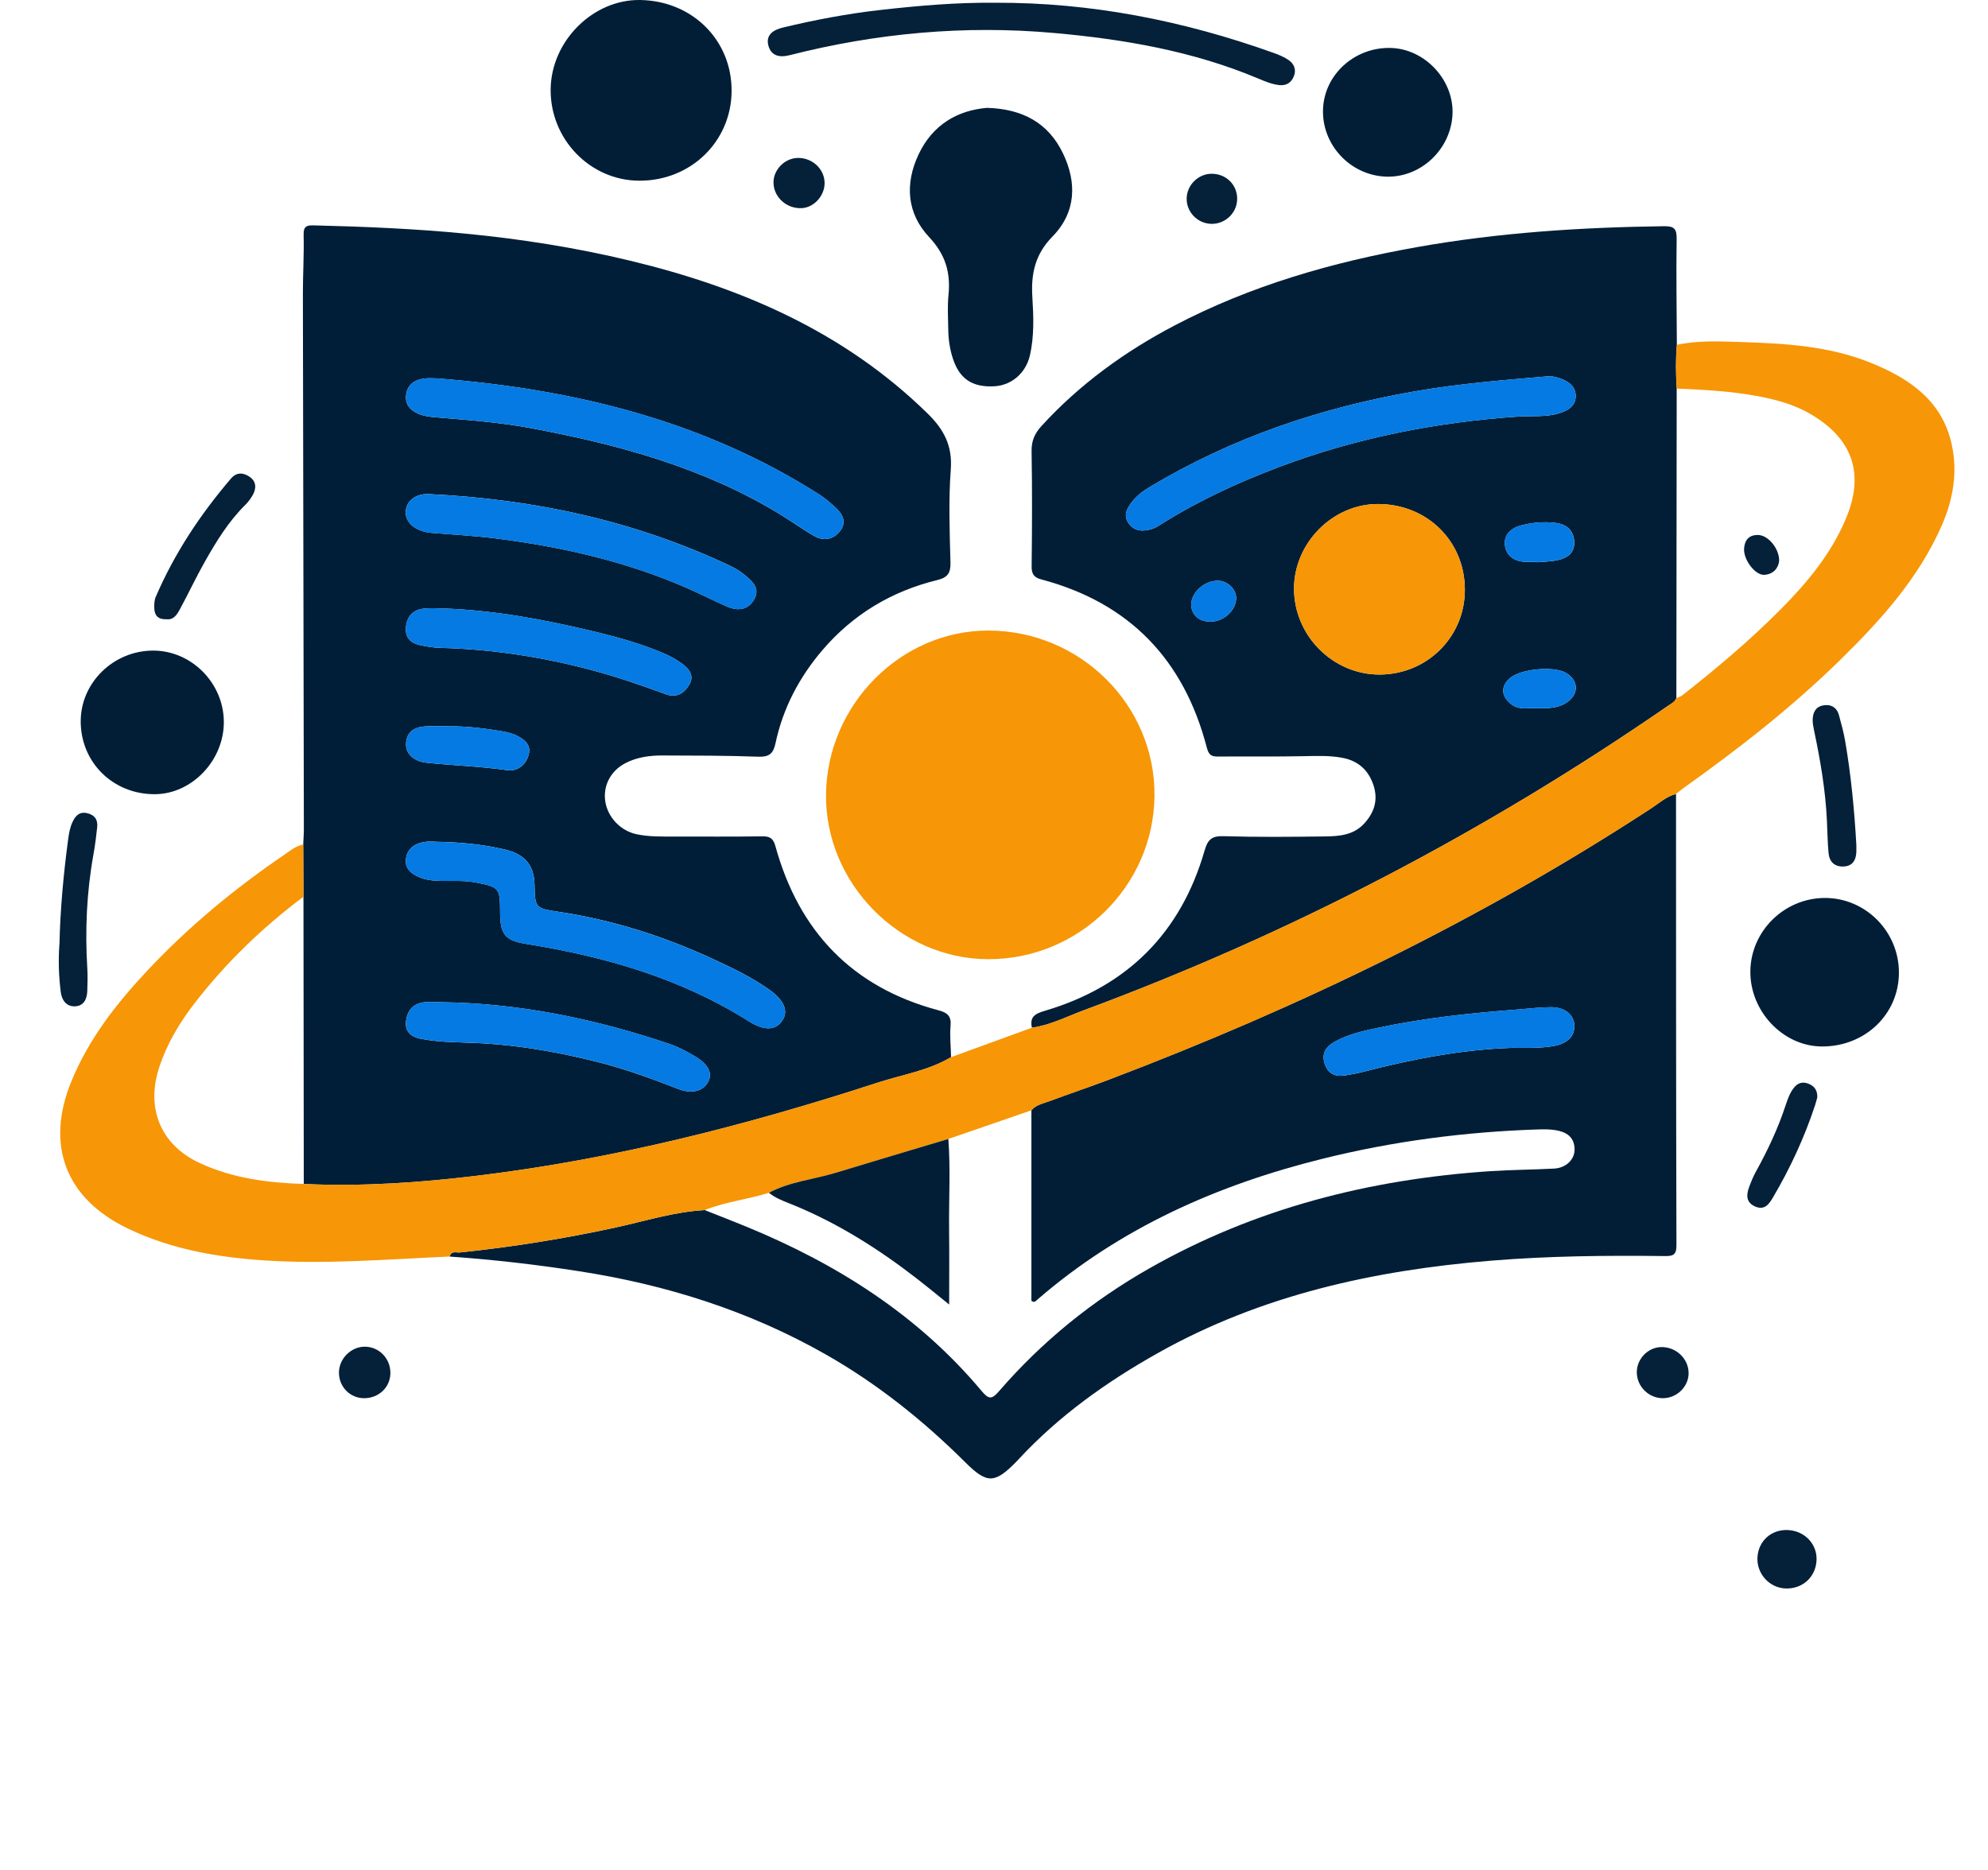 <svg width="759" height="714" viewBox="0 0 759 714" fill="none" xmlns="http://www.w3.org/2000/svg">
<g clip-path="url(#clip0_2_46)">
<path d="M115.77 322.49C115.85 320.5 116.01 318.5 116.01 316.51C115.89 248.37 115.74 180.23 115.64 112.09C115.63 104.6 116.12 97.09 115.92 89.61C115.82 86.01 117.56 86.01 120.15 86.07C139.28 86.53 158.37 87.35 177.45 89.19C198.79 91.24 219.88 94.56 240.67 99.57C283.2 109.81 322.35 126.73 354.2 157.95C360.43 164.05 363.67 170.25 363 179.3C362.12 191.06 362.57 202.95 362.88 214.77C362.99 218.84 361.81 220.53 357.84 221.5C340.43 225.75 325.66 234.6 314 248.25C305.15 258.6 298.92 270.44 296.08 283.82C295.24 287.77 293.67 289.09 289.53 288.95C277.38 288.51 265.22 288.52 253.06 288.48C248.05 288.46 243.09 289.11 238.59 291.51C233.02 294.49 230.2 300.15 231.09 306.02C232.03 312.18 237.01 317.27 243.02 318.55C247.8 319.56 252.61 319.44 257.44 319.44C268.6 319.43 279.77 319.53 290.93 319.36C293.88 319.31 295.21 320.06 296.04 323.09C305.01 355.61 325.34 377 358.25 385.77C361.65 386.67 363.26 387.92 362.92 391.73C362.57 395.68 363.02 399.7 363.11 403.68C354.39 408.86 344.4 410.38 334.95 413.46C285.06 429.71 234.4 442.65 182.2 448.95C160.21 451.61 138.15 453.14 115.98 452.11C115.94 415.55 115.9 378.99 115.86 342.43C115.83 335.78 115.8 329.13 115.77 322.48V322.49ZM167.08 144.5C165.41 144.5 163.73 144.33 162.09 144.53C158.26 145.01 155.44 146.9 155.03 151.01C154.64 154.99 157.23 157.13 160.57 158.32C162.42 158.98 164.47 159.2 166.45 159.37C178.55 160.38 190.66 161.24 202.61 163.48C235.96 169.72 268.46 178.49 297.79 196.37C302.19 199.05 306.37 202.13 310.85 204.67C314.45 206.71 318.12 206.1 320.71 202.8C323.26 199.54 321.88 196.48 319.16 193.98C317.21 192.18 315.21 190.37 312.98 188.95C268.49 160.55 218.99 148.59 167.07 144.51L167.08 144.5ZM168.11 321.48C166.43 321.48 164.04 321.16 161.78 321.56C158.31 322.17 155.53 324.04 155 327.88C154.47 331.73 157.01 333.65 160.08 334.96C162.71 336.08 165.53 336.32 168.39 336.37C172.87 336.46 177.35 336.13 181.82 337.01C190.54 338.72 190.9 339.07 190.93 348.07C190.96 356.81 192.67 359.12 201.11 360.47C231.06 365.28 259.77 373.54 285.72 389.87C291.95 393.79 296.31 393.51 298.83 389.47C301.01 385.98 299.37 381.97 293.77 377.96C287.25 373.3 280.03 369.83 272.81 366.47C253.88 357.67 234.17 351.32 213.46 348.21C204.27 346.83 204.28 346.71 204.07 337.67C203.89 330.39 200.38 326.24 192.96 324.45C185.01 322.54 176.93 321.72 168.12 321.46L168.11 321.48ZM163.23 188.66C158.91 188.59 154.99 191.2 154.9 195.54C154.81 199.74 158.74 202.91 164.74 203.48C164.91 203.5 165.07 203.48 165.24 203.5C173.02 204.16 180.83 204.56 188.58 205.52C214.1 208.69 239.01 214.31 262.66 224.7C267.68 226.91 272.56 229.44 277.59 231.62C282.23 233.63 285.91 232.56 287.98 228.79C290.25 224.66 287.34 222.18 284.72 219.9C282.86 218.29 280.67 216.95 278.43 215.9C242.56 199.06 204.67 190.6 163.23 188.64V188.66ZM167.88 382.69C165.88 382.69 163.87 382.51 161.9 382.73C157.61 383.21 155.46 386.02 155.01 390.04C154.58 393.88 156.95 395.92 160.42 396.62C168.27 398.19 176.27 397.94 184.21 398.4C199.02 399.25 213.54 401.87 227.9 405.46C238.55 408.13 248.85 411.88 259.07 415.87C264.12 417.84 268.51 416.63 270.38 413.08C272.13 409.77 270.44 406.36 265.13 403.24C262.13 401.48 259 399.79 255.72 398.68C227.23 389.04 198.07 383 167.87 382.69H167.88ZM170.36 232.38C167.36 232.38 164.32 232.06 161.38 232.46C157.46 232.99 155.31 235.58 154.98 239.59C154.66 243.47 156.76 245.54 160.25 246.31C162.84 246.88 165.5 247.33 168.14 247.39C187.86 247.89 207.2 250.88 226.24 255.97C235.73 258.51 244.99 261.73 254.21 265.09C258.14 266.52 261.09 264.9 263.1 261.55C265.24 257.99 263.1 255.44 260.47 253.47C258.36 251.89 255.98 250.59 253.56 249.55C244.67 245.73 235.39 243.17 225.98 240.94C207.67 236.58 189.23 233.14 170.37 232.39L170.36 232.38ZM170.87 277.31C168.38 277.31 165.88 277.24 163.39 277.32C159.27 277.45 155.65 278.53 155.06 283.37C154.56 287.52 157.75 290.71 162.85 291.25C173.07 292.32 183.36 292.62 193.57 294.08C197.42 294.63 200.68 292.28 201.82 288.27C202.91 284.44 200.31 282.4 197.35 280.92C195.89 280.19 194.25 279.72 192.63 279.43C185.44 278.13 178.2 277.26 170.87 277.32V277.31Z" fill="#011E38"/>
<path d="M393.96 392.44C393.15 388.36 394.9 387.16 398.94 385.97C430.26 376.71 450.8 356.33 459.88 324.85C461.09 320.64 462.57 319.16 467.12 319.3C480.1 319.69 493.11 319.56 506.1 319.39C511.41 319.32 516.75 318.87 520.78 314.53C524.73 310.28 526.21 305.43 524.4 299.9C522.5 294.1 518.57 290.49 512.38 289.35C507.58 288.46 502.8 288.65 497.97 288.75C486.98 288.98 475.98 288.79 464.99 288.89C462.41 288.92 461.46 288.19 460.74 285.45C452.04 251.98 431.27 230.21 397.6 221.26C394.72 220.5 393.84 219.2 393.87 216.22C394.04 201.56 394.1 186.9 393.85 172.24C393.78 168.22 395.12 165.41 397.73 162.56C412.28 146.69 429.4 134.28 448.39 124.31C477.53 109.02 508.69 100.11 540.95 94.37C572.16 88.81 603.62 86.8 635.24 86.38C639.1 86.33 640.19 87.26 640.13 91.22C639.92 104.7 640.15 118.19 640.21 131.67C639.7 137.24 639.82 142.81 640.15 148.39C640.11 187.79 640.06 227.19 640.02 266.58C639.4 268.08 637.99 268.73 636.77 269.57C567.23 317.56 492.95 356.47 413.69 385.81C407.19 388.22 400.95 391.48 393.95 392.44H393.96ZM559.27 225.2C559.26 206.68 544.92 192.51 526.14 192.46C508.85 192.41 494.03 207.34 494.05 224.8C494.06 242.78 508.98 257.69 526.85 257.58C544.93 257.47 559.29 243.13 559.27 225.2ZM592.03 143.61C574.14 145.13 557.09 146.49 540.2 149.43C504.33 155.68 470.37 167.11 439.04 185.93C436.44 187.49 434.06 189.22 432.2 191.63C430.27 194.12 428.78 196.8 430.88 199.8C433.15 203.04 436.51 203.01 439.87 201.97C441.27 201.54 442.55 200.64 443.81 199.85C457.82 191.08 472.74 184.22 488.17 178.38C517.63 167.23 548.14 161.24 579.51 159.07C584.78 158.71 590.17 159.39 595.36 157.78C598.57 156.78 601.44 155.14 601.58 151.51C601.73 147.66 598.93 145.62 595.56 144.47C594.16 143.99 592.68 143.77 592.03 143.61ZM585.09 270.4C590.79 270.56 594.78 270.57 598.29 268.15C602.92 264.97 602.71 259.74 597.83 256.93C593.09 254.2 580.4 255.44 576.39 259.03C572.93 262.12 573.13 265.72 576.74 268.73C579.8 271.27 583.37 270.27 585.09 270.4ZM586.89 214.53C586.89 214.59 586.9 214.65 586.91 214.71C589.55 214.45 592.25 214.44 594.82 213.86C598.5 213.02 601.32 211.05 601.02 206.68C600.72 202.29 597.87 200.13 593.87 199.66C589.39 199.13 584.83 199.52 580.49 200.7C577.1 201.62 574.27 204.01 574.53 207.76C574.81 211.88 577.71 214.19 581.9 214.52C583.56 214.65 585.23 214.54 586.9 214.54L586.89 214.53ZM462.14 237.38C467.11 237.39 471.79 233.21 471.95 228.6C472.08 225.04 468.66 221.73 464.88 221.75C459.7 221.79 454.76 226.3 454.82 230.94C454.88 234.83 457.76 237.37 462.14 237.38Z" fill="#021E37"/>
<path d="M639.89 303.16C639.91 360.61 639.89 418.06 640.05 475.51C640.06 479.38 638.62 479.67 635.47 479.63C613.32 479.37 591.18 479.58 569.08 481.41C524.62 485.08 481.7 494.47 442.35 516.51C422.68 527.53 404.41 540.51 388.97 557.15C388.63 557.52 388.29 557.88 387.94 558.24C379.79 566.54 376.83 566.64 368.64 558.49C352.53 542.45 334.9 528.35 315.11 517.11C285.88 500.51 254.36 490.59 221.26 485.45C204.82 482.89 188.29 480.98 171.7 479.83C172.23 477.5 174.25 478.39 175.56 478.26C195.53 476.18 215.3 473.02 234.94 468.75C246.26 466.29 257.39 462.72 269.07 462.08C274.47 464.23 279.89 466.32 285.26 468.53C319.71 482.74 350.51 502.22 374.69 531.06C377.47 534.38 378.6 534.51 381.46 531.19C397.82 512.27 417.03 496.72 438.76 484.36C479.1 461.41 522.88 450.3 568.9 447.22C577.03 446.68 585.2 446.66 593.34 446.23C597.92 445.98 601.23 442.75 601.16 438.82C601.08 434.06 597.91 432.18 593.78 431.54C591.66 431.21 589.46 431.21 587.3 431.28C559.46 432.17 531.98 435.76 504.93 442.48C464.72 452.47 427.69 468.87 396.08 496.25C395.55 496.71 394.98 497.62 393.78 496.72V423.98C395.47 421.9 398.04 421.45 400.33 420.6C407.96 417.76 415.69 415.17 423.31 412.28C495.86 384.74 565.39 351.15 630.45 308.63C633.47 306.65 636.21 304.09 639.87 303.19L639.89 303.16ZM577.31 400.12C582.47 400.12 587.62 400.33 592.75 399.51C598.27 398.62 601.32 395.78 601.06 391.39C600.82 387.39 597.4 384.6 592.11 384.6C588.13 384.6 584.16 385.12 580.18 385.42C562.12 386.79 544.12 388.64 526.37 392.41C520.53 393.65 514.65 394.9 509.37 397.92C506.13 399.77 504.51 402.37 505.77 406.22C507.03 410.08 509.82 411.24 513.56 410.65C515.85 410.29 518.14 409.88 520.38 409.3C539.07 404.46 557.95 400.78 577.31 400.13V400.12Z" fill="#021E37"/>
<path d="M269.08 462.06C257.4 462.7 246.27 466.27 234.95 468.73C215.31 473 195.54 476.16 175.57 478.24C174.25 478.38 172.24 477.48 171.71 479.81C147.96 480.86 124.23 482.87 100.46 481.26C82.69 480.06 65.24 476.97 49 469.21C25.13 457.81 17.24 437.47 27.21 413.01C33.83 396.77 44.47 383.17 56.36 370.51C72.02 353.83 89.56 339.33 108.45 326.45C110.75 324.88 112.91 323.02 115.77 322.47C115.8 329.12 115.83 335.77 115.86 342.42C100.2 354.16 86.23 367.63 74.25 383.13C68.52 390.55 63.77 398.51 60.81 407.49C55.63 423.18 61.29 437.14 76.18 444.08C88.76 449.94 102.26 451.68 115.99 452.1C138.16 453.13 160.22 451.59 182.21 448.94C234.41 442.63 285.07 429.69 334.96 413.45C344.41 410.37 354.4 408.85 363.12 403.67C373.41 399.92 383.69 396.18 393.98 392.43C400.98 391.47 407.22 388.21 413.72 385.8C492.97 356.45 567.25 317.54 636.8 269.56C638.02 268.72 639.43 268.07 640.05 266.57C640.78 266.23 641.61 266.03 642.23 265.55C655.33 255.29 668.04 244.56 679.77 232.75C690.01 222.45 699.26 211.34 704.89 197.71C711.79 181.01 707.41 167.91 691.99 158.55C687.25 155.67 682.11 153.8 676.78 152.5C664.76 149.57 652.48 148.88 640.18 148.39C639.85 142.82 639.73 137.24 640.24 131.67C648.46 129.91 656.82 130.36 665.1 130.62C681.84 131.16 698.62 132.17 714.39 138.6C729.03 144.56 741.53 152.98 745.17 169.8C747.49 180.53 745.65 190.88 741.27 200.83C732.45 220.85 718.09 236.77 702.76 251.81C684.22 270.01 663.77 285.96 642.61 301.01C641.67 301.68 640.81 302.45 639.91 303.18C636.25 304.08 633.51 306.64 630.49 308.62C565.43 351.14 495.91 384.74 423.35 412.27C415.73 415.16 408.01 417.75 400.37 420.59C398.07 421.45 395.5 421.89 393.82 423.97C383.24 427.62 372.67 431.27 362.09 434.91C347.8 439.19 333.49 443.42 319.22 447.78C310.69 450.39 301.61 451.16 293.58 455.46C285.52 458.03 276.99 458.86 269.1 462.07L269.08 462.06Z" fill="#F79606"/>
<path d="M377.17 366.27C343.37 366.13 314.93 337.11 315.37 303.23C315.82 269.05 343.95 240.72 377.39 240.78C412.49 240.84 441.06 269.28 440.77 303.85C440.47 338.37 411.9 366.41 377.17 366.27Z" fill="#F79606"/>
<path d="M376.88 41.19C390.65 41.58 400.28 47.14 405.76 58.41C411.21 69.62 410.89 81.08 401.82 90.33C395.19 97.09 393.59 104.52 394.14 113.38C394.6 120.82 394.9 128.37 393.2 135.74C391.63 142.53 386.13 147.18 379.56 147.51C371.34 147.93 366.49 144.79 363.92 137.28C362.67 133.64 362.11 129.85 362.04 126.01C361.96 121.52 361.69 116.99 362.13 112.54C362.98 103.99 360.92 97.13 354.72 90.52C346.22 81.46 345.4 70.2 350.71 58.95C356.11 47.53 365.67 42.11 376.87 41.18L376.88 41.19Z" fill="#021E37"/>
<path d="M279.32 34.73C279.23 54.06 263.66 69.14 243.95 69C225.25 68.87 210.05 53.14 210.23 34.13C210.42 15.67 226.37 -0.26 244.38 0C264.29 0.3 279.41 15.32 279.32 34.72V34.73Z" fill="#021E37"/>
<path d="M724.99 371.51C724.92 387.37 711.97 399.71 695.51 399.6C680.69 399.5 668.04 386.1 668.27 370.75C668.51 355.31 681.46 342.76 697.02 342.89C712.49 343.03 725.06 355.89 724.99 371.5V371.51Z" fill="#021E37"/>
<path d="M30.82 275.38C30.84 260.63 43.36 248.43 58.48 248.43C73.06 248.43 85.32 260.74 85.46 275.51C85.6 290.27 73.3 303.23 59.1 303.27C43.15 303.32 30.79 291.14 30.81 275.37L30.82 275.38Z" fill="#021E37"/>
<path d="M379.92 1.05C416.58 0.9 451.94 7.91 486.33 20.23C488.34 20.95 490.4 21.8 492.12 23.03C494.16 24.49 494.99 26.73 493.94 29.22C492.93 31.63 491.07 32.78 488.4 32.49C485.55 32.18 482.96 31.07 480.36 29.98C455.42 19.47 429.05 14.97 402.37 12.59C368.3 9.55 334.59 12.63 301.41 21.09C297.68 22.04 294.46 21.39 293.37 17.45C292.2 13.19 295.51 11.34 298.83 10.54C311.12 7.58 323.55 5.23 336.1 3.81C350.65 2.17 365.25 0.89 379.91 1.06L379.92 1.05Z" fill="#052039"/>
<path d="M529.23 67.45C515.66 67 504.75 55.47 505.11 41.94C505.46 28.6 517.1 17.95 530.95 18.31C544.05 18.64 555.17 30.61 554.55 43.7C553.91 57.09 542.4 67.89 529.23 67.45Z" fill="#021E37"/>
<path d="M22.7 360.63C22.98 347.6 24.21 334.03 26.02 320.5C26.33 318.19 26.72 315.91 27.74 313.78C28.83 311.5 30.31 309.89 33.15 310.49C36.07 311.11 37.43 312.94 37.11 315.86C36.73 319.32 36.31 322.79 35.69 326.21C33.07 340.7 32.44 355.28 33.34 369.95C33.51 372.76 33.41 375.59 33.32 378.41C33.22 381.56 31.95 384.2 28.51 384.27C25.13 384.34 23.55 381.71 23.18 378.69C22.47 372.91 22.22 367.08 22.68 360.63H22.7Z" fill="#052039"/>
<path d="M63.54 236.46C60.51 236.6 59 235.13 58.91 232.35C58.86 230.88 58.88 229.26 59.45 227.95C66.59 211.34 76.46 196.44 88.19 182.73C90.39 180.16 92.99 180.47 95.32 182.08C97.91 183.87 97.95 186.55 96.42 189.16C95.67 190.44 94.77 191.69 93.72 192.72C87.25 199.1 82.57 206.76 78.15 214.58C74.8 220.5 71.93 226.68 68.68 232.65C67.6 234.64 66.32 236.81 63.55 236.46H63.54Z" fill="#052039"/>
<path d="M708.74 322.69C708.74 323.29 708.77 324.29 708.74 325.28C708.62 328.52 707.22 330.78 703.75 330.88C700.39 330.98 698.43 329.03 698.13 325.79C697.75 321.66 697.69 317.5 697.5 313.36C696.96 301.72 694.99 290.29 692.59 278.92C692.32 277.63 692.06 276.3 692.06 274.99C692.08 272.28 693.08 269.94 695.96 269.38C698.9 268.81 701.25 270 702.09 273.08C703.01 276.43 703.93 279.79 704.51 283.21C706.71 296.15 707.98 309.19 708.74 322.69Z" fill="#052039"/>
<path d="M693.83 419.03C693.6 419.83 693.33 420.96 692.97 422.06C688.9 434.39 683.47 446.11 676.88 457.29C675.4 459.79 673.71 462.25 670.18 460.74C666.52 459.18 666.69 456.27 667.83 453.2C668.58 451.19 669.4 449.17 670.44 447.3C674.95 439.15 678.89 430.76 681.79 421.9C682.57 419.53 683.41 417.19 685.01 415.23C686.59 413.29 688.59 412.95 690.82 413.98C692.83 414.9 693.9 416.44 693.83 419.04V419.03Z" fill="#052039"/>
<path d="M682.51 584.25C688.98 584.51 693.85 589.61 693.54 595.82C693.22 602.23 688.16 606.81 681.68 606.56C675.5 606.33 670.61 600.88 670.98 594.65C671.35 588.42 676.25 584 682.51 584.25Z" fill="#052039"/>
<path d="M644.7 524.1C644.82 529.38 640.32 533.88 634.9 533.91C629.54 533.93 625.04 529.56 624.92 524.2C624.81 519.04 629.04 514.54 634.14 514.39C639.75 514.23 644.57 518.67 644.69 524.1H644.7Z" fill="#052039"/>
<path d="M149.05 524.23C149.06 529.63 144.73 533.85 139.12 533.91C133.67 533.97 129.34 529.55 129.41 524.02C129.48 518.72 134.12 514.17 139.39 514.24C144.77 514.32 149.04 518.73 149.05 524.23Z" fill="#052039"/>
<path d="M314.82 69.69C314.96 74.62 310.85 79.24 306.11 79.48C300.46 79.77 295.57 75.5 295.32 70.05C295.09 65.01 299.45 60.42 304.56 60.31C310.06 60.2 314.67 64.41 314.82 69.68V69.69Z" fill="#052039"/>
<path d="M472.33 76.13C472.22 81.46 467.6 85.72 462.23 85.47C457.03 85.22 452.91 80.82 453.06 75.67C453.2 70.55 457.6 66.3 462.7 66.35C468.26 66.41 472.45 70.66 472.34 76.13H472.33Z" fill="#052039"/>
<path d="M167.08 144.5C219 148.59 268.5 160.54 312.99 188.94C315.21 190.36 317.21 192.17 319.17 193.97C321.89 196.47 323.26 199.54 320.72 202.79C318.13 206.1 314.46 206.7 310.86 204.66C306.38 202.12 302.21 199.05 297.8 196.36C268.47 178.48 235.98 169.71 202.62 163.47C190.67 161.23 178.55 160.37 166.46 159.36C164.48 159.19 162.43 158.97 160.58 158.31C157.23 157.13 154.64 154.98 155.04 151C155.45 146.89 158.27 145 162.1 144.52C163.74 144.31 165.43 144.49 167.09 144.49L167.08 144.5Z" fill="#047AE2"/>
<path d="M168.11 321.48C176.91 321.74 184.99 322.56 192.95 324.47C200.37 326.25 203.88 330.41 204.06 337.69C204.28 346.72 204.26 346.84 213.45 348.23C234.16 351.35 253.87 357.69 272.8 366.49C280.03 369.85 287.25 373.32 293.76 377.98C299.37 381.98 301.01 386 298.82 389.49C296.29 393.53 291.94 393.81 285.71 389.89C259.77 373.56 231.05 365.3 201.1 360.49C192.66 359.13 190.95 356.83 190.92 348.09C190.89 339.08 190.53 338.74 181.81 337.03C177.34 336.15 172.86 336.48 168.38 336.39C165.52 336.33 162.71 336.1 160.07 334.98C156.99 333.67 154.46 331.75 154.99 327.9C155.52 324.06 158.29 322.19 161.77 321.58C164.03 321.18 166.41 321.5 168.1 321.5L168.11 321.48Z" fill="#047AE2"/>
<path d="M163.23 188.66C204.66 190.62 242.56 199.08 278.43 215.92C280.67 216.97 282.86 218.31 284.72 219.92C287.34 222.2 290.25 224.68 287.98 228.81C285.91 232.58 282.23 233.65 277.59 231.64C272.56 229.46 267.68 226.92 262.66 224.72C239.01 214.32 214.1 208.71 188.58 205.54C180.84 204.58 173.02 204.18 165.24 203.52C165.07 203.51 164.91 203.52 164.74 203.5C158.74 202.93 154.81 199.76 154.9 195.56C154.99 191.22 158.91 188.61 163.23 188.68V188.66Z" fill="#047AE2"/>
<path d="M167.88 382.68C198.07 383 227.24 389.04 255.73 398.67C259.01 399.78 262.14 401.47 265.14 403.23C270.45 406.35 272.13 409.77 270.39 413.07C268.51 416.62 264.13 417.84 259.08 415.86C248.86 411.87 238.56 408.11 227.91 405.45C213.56 401.86 199.03 399.24 184.22 398.39C176.28 397.93 168.28 398.19 160.43 396.61C156.96 395.92 154.6 393.87 155.02 390.03C155.47 386.01 157.62 383.19 161.91 382.72C163.88 382.5 165.9 382.68 167.89 382.68H167.88Z" fill="#047AE2"/>
<path d="M170.36 232.38C189.22 233.13 207.65 236.57 225.97 240.93C235.38 243.17 244.66 245.72 253.55 249.54C255.97 250.58 258.36 251.89 260.46 253.46C263.1 255.44 265.23 257.98 263.09 261.54C261.08 264.88 258.13 266.51 254.2 265.08C244.98 261.72 235.72 258.49 226.23 255.96C207.19 250.87 187.85 247.88 168.13 247.38C165.49 247.31 162.83 246.87 160.24 246.3C156.76 245.53 154.66 243.46 154.97 239.58C155.3 235.57 157.45 232.99 161.37 232.45C164.31 232.05 167.36 232.37 170.35 232.37L170.36 232.38Z" fill="#047AE2"/>
<path d="M170.87 277.31C178.2 277.25 185.44 278.12 192.63 279.42C194.24 279.71 195.89 280.18 197.35 280.91C200.31 282.4 202.91 284.43 201.82 288.26C200.68 292.27 197.42 294.62 193.57 294.07C183.36 292.61 173.08 292.32 162.85 291.24C157.75 290.71 154.56 287.51 155.06 283.36C155.65 278.52 159.27 277.44 163.39 277.31C165.88 277.23 168.37 277.3 170.87 277.31Z" fill="#047AE2"/>
<path d="M559.27 225.2C559.28 243.13 544.93 257.47 526.85 257.58C508.99 257.69 494.07 242.78 494.05 224.8C494.04 207.34 508.85 192.41 526.14 192.46C544.92 192.51 559.25 206.68 559.27 225.2Z" fill="#F79606"/>
<path d="M592.03 143.61C592.68 143.76 594.16 143.99 595.56 144.47C598.93 145.63 601.73 147.66 601.58 151.51C601.44 155.13 598.57 156.78 595.36 157.78C590.18 159.39 584.78 158.7 579.51 159.07C548.14 161.24 517.63 167.23 488.17 178.38C472.73 184.22 457.82 191.09 443.81 199.85C442.54 200.64 441.27 201.54 439.87 201.97C436.51 203.01 433.15 203.04 430.88 199.8C428.78 196.8 430.28 194.12 432.2 191.63C434.06 189.22 436.45 187.49 439.04 185.93C470.36 167.11 504.33 155.69 540.2 149.43C557.09 146.48 574.14 145.12 592.03 143.61Z" fill="#047AE2"/>
<path d="M585.08 270.4C583.37 270.27 579.79 271.27 576.73 268.73C573.11 265.72 572.92 262.12 576.38 259.03C580.39 255.45 593.08 254.21 597.82 256.93C602.7 259.74 602.91 264.97 598.28 268.15C594.77 270.56 590.78 270.55 585.08 270.4Z" fill="#047AE2"/>
<path d="M586.88 214.53C585.21 214.53 583.54 214.64 581.88 214.51C577.69 214.18 574.8 211.87 574.51 207.75C574.25 203.99 577.08 201.61 580.47 200.69C584.81 199.51 589.37 199.13 593.85 199.65C597.85 200.12 600.7 202.28 601 206.67C601.3 211.03 598.48 213.01 594.8 213.85C592.23 214.43 589.53 214.44 586.89 214.7C586.89 214.64 586.88 214.58 586.87 214.52L586.88 214.53Z" fill="#047AE2"/>
<path d="M462.13 237.38C457.75 237.37 454.87 234.83 454.81 230.94C454.74 226.3 459.68 221.79 464.87 221.75C468.65 221.72 472.07 225.03 471.94 228.6C471.78 233.22 467.1 237.4 462.13 237.38Z" fill="#047AE2"/>
<path d="M577.31 400.12C557.95 400.77 539.07 404.45 520.38 409.29C518.14 409.87 515.85 410.28 513.56 410.64C509.82 411.23 507.03 410.07 505.77 406.21C504.51 402.36 506.14 399.77 509.37 397.91C514.65 394.89 520.53 393.64 526.37 392.4C544.11 388.63 562.12 386.79 580.18 385.41C584.15 385.11 588.13 384.59 592.11 384.59C597.4 384.59 600.82 387.39 601.06 391.38C601.32 395.77 598.27 398.61 592.75 399.5C587.62 400.32 582.47 400.12 577.31 400.11V400.12Z" fill="#047AE2"/>
<path d="M362.07 434.91C362.95 446.53 362.22 458.17 362.36 469.79C362.47 478.89 362.38 488 362.38 498.14C357.8 494.45 354.03 491.33 350.17 488.34C335.14 476.7 319.19 466.62 301.45 459.56C298.7 458.46 295.9 457.39 293.57 455.46C301.59 451.17 310.67 450.39 319.21 447.78C333.48 443.42 347.79 439.19 362.08 434.91H362.07Z" fill="#021E37"/>
<path d="M679.26 214.27C678.88 217.04 677.05 219.24 673.66 219.5C670.12 219.76 665.55 213.69 665.88 209.39C666.13 206.11 667.84 204.19 671.3 204.29C675.09 204.4 679.4 209.51 679.26 214.27Z" fill="#052039"/>
</g>
<defs>
<clipPath id="clip0_2_46">
<rect width="758.04" height="713.81" fill="white"/>
</clipPath>
</defs>
</svg>
